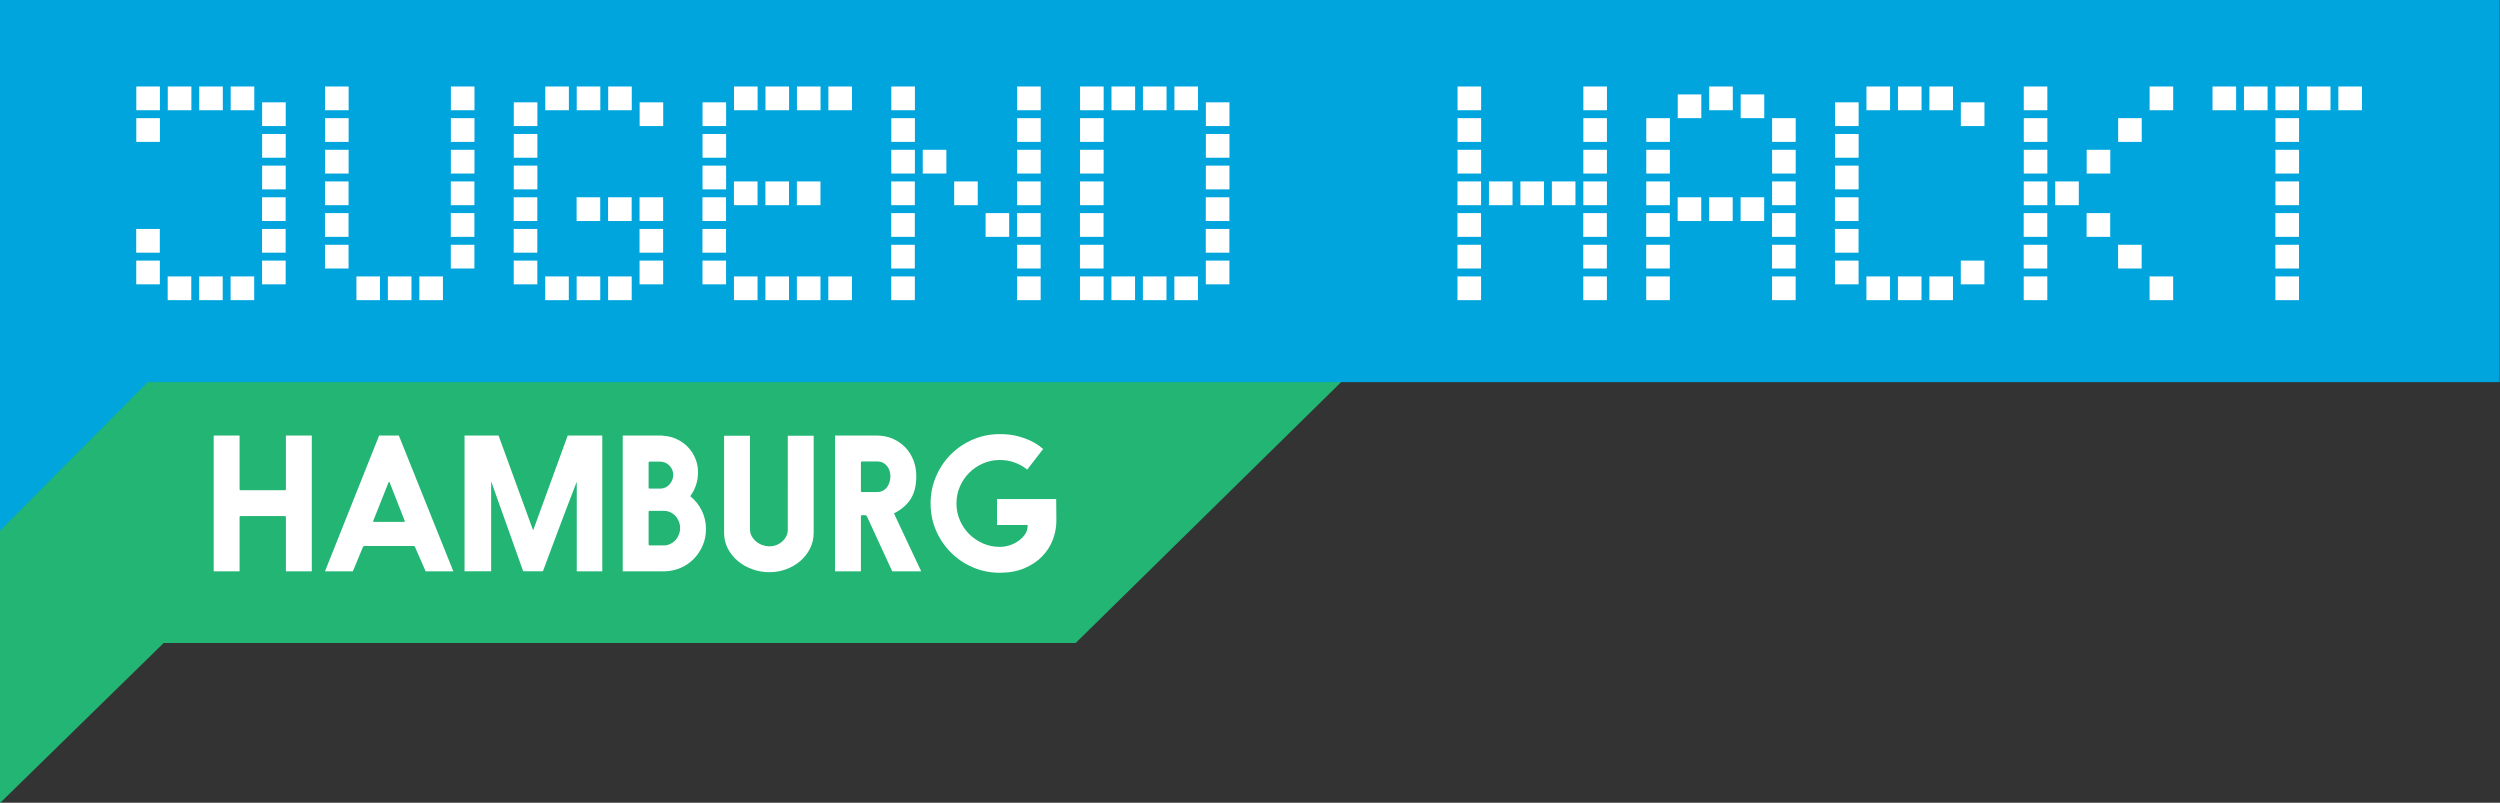 <?xml version="1.0" encoding="UTF-8" standalone="no"?>
<!-- Created with Inkscape (http://www.inkscape.org/) -->

<svg xmlns:dc="http://purl.org/dc/elements/1.1/" xmlns:cc="http://creativecommons.org/ns#" xmlns:rdf="http://www.w3.org/1999/02/22-rdf-syntax-ns#" xmlns:svg="http://www.w3.org/2000/svg" xmlns="http://www.w3.org/2000/svg" xmlns:sodipodi="http://sodipodi.sourceforge.net/DTD/sodipodi-0.dtd" xmlns:inkscape="http://www.inkscape.org/namespaces/inkscape" width="109mm" height="35mm" viewBox="0 0 109 35" version="1.1" id="svg1550" inkscape:version="0.92.4 (5da689c313, 2019-01-14)" sodipodi:docname="jh_hamburg_banner.svg">
  <rect x="0" y="0" width="109" height="35" fill="#333333" stroke="none"/>
  <defs id="defs1544">
    <clipPath id="clipPath2843" clipPathUnits="userSpaceOnUse">
      <path inkscape:connector-curvature="0" id="path2841" d="m 80.431,722.835 h 308.744 v 99.212 H 80.431 Z" />
    </clipPath>
  </defs>
  <sodipodi:namedview id="base" pagecolor="#ffffff" bordercolor="#666666" borderopacity="1.0" inkscape:pageopacity="0.0" inkscape:pageshadow="2" inkscape:zoom="0.35" inkscape:cx="-292.85714" inkscape:cy="560" inkscape:document-units="mm" inkscape:current-layer="layer1" showgrid="false" />
  <g inkscape:label="Layer 1" inkscape:groupmode="layer" id="layer1" transform="translate(0,-262)">
    <g id="g2166" transform="translate(-94.464,83.042)">
      <g id="g2827" transform="matrix(0.353,0,0,-0.353,94.464,195.415)">
        <path d="m 0,0 v -35.399 2.604 -19.768 l 20.22,19.768 H 132.863 L 166.232,0 Z" style="fill:#22b573;fill-opacity:1;fill-rule:nonzero;stroke:none" id="path2829" inkscape:connector-curvature="0" />
      </g>
      <g id="g2831" transform="matrix(0.353,0,0,-0.353,94.464,178.958)">
        <path d="m 0,0 v -35.399 -11.8 -18.354 l 18.237,18.354 H 308.744 V 0 Z" style="fill:#00a5dd;fill-opacity:1;fill-rule:nonzero;stroke:none" id="path2833" inkscape:connector-curvature="0" />
      </g>
      <path d="m 101.775,192.045 h 1.029 v -1.035 h -1.029 z m 1.371,0 h 1.028 v -1.035 h -1.028 z m 1.372,0 h 1.029 v -1.035 h -1.029 z m 5.486,0 h 1.028 v -1.035 h -1.028 z m 1.372,0 h 1.028 v -1.035 h -1.028 z m 1.372,0 h 1.028 v -1.035 h -1.028 z m 5.487,0 h 1.029 v -1.035 h -1.029 z m 1.371,0 h 1.029 v -1.035 h -1.029 z m 1.372,0 h 1.028 v -1.035 h -1.028 z m 5.486,0 h 1.029 v -1.035 h -1.029 z m 1.372,0 h 1.029 v -1.035 h -1.029 z m 1.372,0 h 1.029 v -1.035 h -1.029 z m 1.371,0 h 1.029 v -1.035 h -1.029 z m 2.743,0 h 1.029 v -1.035 h -1.029 z m 5.486,0 h 1.029 v -1.035 h -1.029 z m 2.743,0 h 1.029 v -1.035 h -1.029 z m 1.371,0 h 1.03 v -1.035 h -1.03 z m 1.372,0 h 1.028 v -1.035 h -1.028 z m 1.372,0 h 1.028 v -1.035 h -1.028 z m 12.344,0 h 1.028 v -1.035 h -1.028 z m 5.485,0 h 1.029 v -1.035 h -1.029 z m 2.744,0 h 1.029 v -1.035 h -1.029 z m 5.486,0 h 1.029 v -1.035 h -1.029 z m 4.115,0 h 1.029 v -1.035 h -1.029 z m 1.373,0 h 1.028 v -1.035 h -1.028 z m 1.371,0 h 1.029 v -1.035 h -1.029 z m 4.114,0 h 1.028 v -1.035 h -1.028 z m 5.487,0 h 1.028 v -1.035 h -1.028 z m 5.486,0 h 1.029 v -1.035 h -1.029 z m -93.267,-0.69 h 1.029 v -1.035 h -1.029 z m 5.486,0 h 1.029 v -1.035 h -1.029 z m 10.972,0 h 1.029 v -1.035 h -1.029 z m 5.487,0 h 1.028 v -1.035 h -1.028 z m 2.743,0 h 1.028 v -1.035 h -1.028 z m 21.945,0 h 1.029 v -1.035 h -1.029 z m 27.432,0 h 1.029 v -1.035 h -1.029 z m 5.485,0 h 1.029 v -1.035 h -1.029 z m -71.321,-0.69 h 1.028 v -1.035 h -1.028 z m 5.486,0 h 1.029 v -1.035 h -1.029 z m 19.202,0 h 1.029 v -1.035 h -1.029 z m 5.486,0 h 1.029 v -1.035 h -1.029 z m 2.743,0 h 1.029 v -1.035 h -1.029 z m 16.459,0 h 1.028 v -1.035 h -1.028 z m 5.485,0 h 1.029 v -1.035 h -1.029 z m 2.744,0 h 1.029 v -1.035 h -1.029 z m 5.486,0 h 1.029 v -1.035 h -1.029 z m 10.973,0 h 1.028 v -1.035 h -1.028 z m 4.115,0 h 1.028 v -1.035 h -1.028 z m 6.858,0 h 1.029 v -1.035 h -1.029 z M 100.403,189.975 h 1.029 v -1.035 h -1.029 z m 5.486,0 h 1.029 v -1.035 h -1.029 z m 10.972,0 h 1.029 v -1.035 h -1.029 z m 5.487,0 h 1.028 v -1.035 h -1.028 z m 2.743,0 h 1.028 v -1.035 h -1.028 z m 21.945,0 h 1.029 v -1.035 h -1.029 z m 27.432,0 h 1.029 v -1.035 h -1.029 z m -65.835,-0.69 h 1.028 v -1.035 h -1.028 z m 5.486,0 h 1.029 v -1.035 h -1.029 z m 19.202,0 h 1.029 v -1.035 h -1.029 z m 4.115,0 h 1.028 v -1.035 h -1.028 z m 1.371,0 h 1.029 v -1.035 h -1.029 z m 2.743,0 h 1.029 v -1.035 h -1.029 z m 16.459,0 h 1.028 v -1.035 h -1.028 z m 5.485,0 h 1.029 v -1.035 h -1.029 z m 2.744,0 h 1.029 v -1.035 h -1.029 z m 5.486,0 h 1.029 v -1.035 h -1.029 z m 10.973,0 h 1.028 v -1.035 h -1.028 z m 2.743,0 h 1.029 v -1.035 h -1.029 z m 8.23,0 h 1.029 v -1.035 h -1.029 z m -87.781,-0.691 h 1.029 v -1.035 h -1.029 z m 10.972,0 h 1.029 v -1.035 h -1.029 z m 2.743,0 h 1.029 v -1.035 h -1.029 z m 1.372,0 h 1.028 v -1.035 h -1.028 z m 1.372,0 h 1.028 v -1.035 h -1.028 z m 2.743,0 h 1.028 v -1.035 h -1.028 z m 21.945,0 h 1.029 v -1.035 h -1.029 z m 20.574,0 h 1.028 v -1.035 h -1.028 z m 1.371,0 h 1.028 v -1.035 h -1.028 z m 1.373,0 h 1.028 v -1.035 h -1.028 z m 4.114,0 h 1.029 v -1.035 h -1.029 z m -65.835,-0.69 h 1.028 v -1.035 h -1.028 z m 5.486,0 h 1.029 v -1.035 h -1.029 z m 12.344,0 h 1.029 v -1.035 h -1.029 z m 1.372,0 h 1.029 v -1.035 h -1.029 z m 1.372,0 h 1.029 v -1.035 h -1.029 z m 4.114,0 h 1.029 v -1.035 h -1.029 z m 2.744,0 h 1.028 v -1.035 h -1.028 z m 2.743,0 h 1.029 v -1.035 h -1.029 z m 2.743,0 h 1.029 v -1.035 h -1.029 z m 16.459,0 h 1.028 v -1.035 h -1.028 z m 1.371,0 h 1.028 v -1.035 h -1.028 z m 1.372,0 h 1.029 v -1.035 h -1.029 z m 1.372,0 h 1.028 v -1.035 h -1.028 z m 1.371,0 h 1.029 v -1.035 h -1.029 z m 2.744,0 h 1.029 v -1.035 h -1.029 z m 5.486,0 h 1.029 v -1.035 h -1.029 z m 10.973,0 h 1.028 v -1.035 h -1.028 z m 1.371,0 h 1.029 v -1.035 h -1.029 z m 9.602,0 h 1.029 v -1.035 h -1.029 z m -87.781,-0.69 h 1.029 v -1.035 h -1.029 z m 10.972,0 h 1.029 v -1.035 h -1.029 z m 8.23,0 h 1.028 v -1.035 h -1.028 z m 21.945,0 h 1.029 v -1.035 h -1.029 z m 27.432,0 h 1.029 v -1.035 h -1.029 z m -65.835,-0.69 h 1.028 v -1.035 h -1.028 z m 5.486,0 h 1.029 v -1.035 h -1.029 z m 19.202,0 h 1.029 v -1.035 h -1.029 z m 1.372,0 h 1.029 v -1.035 h -1.029 z m 4.114,0 h 1.029 v -1.035 h -1.029 z m 2.743,0 h 1.029 v -1.035 h -1.029 z m 16.459,0 h 1.028 v -1.035 h -1.028 z m 5.485,0 h 1.029 v -1.035 h -1.029 z m 2.744,0 h 1.029 v -1.035 h -1.029 z m 5.486,0 h 1.029 v -1.035 h -1.029 z m 10.973,0 h 1.028 v -1.035 h -1.028 z m 2.743,0 h 1.029 v -1.035 h -1.029 z m 8.23,0 h 1.029 v -1.035 h -1.029 z m -87.781,-0.69 h 1.029 v -1.035 h -1.029 z m 10.972,0 h 1.029 v -1.035 h -1.029 z m 8.23,0 h 1.028 v -1.035 h -1.028 z m 21.945,0 h 1.029 v -1.035 h -1.029 z m 27.432,0 h 1.029 v -1.035 h -1.029 z m -74.065,-0.69 h 1.029 v -1.035 h -1.029 z m 8.23,0 h 1.028 v -1.035 h -1.028 z m 5.486,0 h 1.029 v -1.035 h -1.029 z m 19.202,0 h 1.029 v -1.035 h -1.029 z m 5.486,0 h 1.029 v -1.035 h -1.029 z m 2.743,0 h 1.029 v -1.035 h -1.029 z m 16.459,0 h 1.028 v -1.035 h -1.028 z m 5.485,0 h 1.029 v -1.035 h -1.029 z m 2.744,0 h 1.029 v -1.035 h -1.029 z m 5.486,0 h 1.029 v -1.035 h -1.029 z m 10.973,0 h 1.028 v -1.035 h -1.028 z m 4.115,0 h 1.028 v -1.035 h -1.028 z m 6.858,0 h 1.029 v -1.035 h -1.029 z m -87.781,-0.69 h 1.029 v -1.035 h -1.029 z m 10.972,0 h 1.029 v -1.035 h -1.029 z m 5.487,0 h 1.028 v -1.035 h -1.028 z m 2.743,0 h 1.028 v -1.035 h -1.028 z m 21.945,0 h 1.029 v -1.035 h -1.029 z m 27.432,0 h 1.029 v -1.035 h -1.029 z m 5.485,0 h 1.029 v -1.035 h -1.029 z m -12.343,-0.345 h 1.028 v -1.035 h -1.028 z m 2.744,0 h 1.028 v -1.035 h -1.028 z m -69.951,-0.345 h 1.029 v -1.035 h -1.029 z m 1.372,0 h 1.029 v -1.035 h -1.029 z m 1.371,0 h 1.028 v -1.035 h -1.028 z m 1.372,0 h 1.029 v -1.035 h -1.029 z m 4.115,0 h 1.028 v -1.035 h -1.028 z m 5.486,0 h 1.029 v -1.035 h -1.029 z m 4.115,0 h 1.029 v -1.035 h -1.029 z m 1.371,0 h 1.029 v -1.035 h -1.029 z m 1.372,0 h 1.028 v -1.035 h -1.028 z m 5.486,0 h 1.029 v -1.035 h -1.029 z m 1.372,0 h 1.029 v -1.035 h -1.029 z m 1.372,0 h 1.029 v -1.035 h -1.029 z m 1.371,0 h 1.029 v -1.035 h -1.029 z m 2.743,0 h 1.029 v -1.035 h -1.029 z m 5.486,0 h 1.029 v -1.035 h -1.029 z m 2.743,0 h 1.029 v -1.035 h -1.029 z m 1.371,0 h 1.03 v -1.035 h -1.03 z m 1.372,0 h 1.028 v -1.035 h -1.028 z m 1.372,0 h 1.028 v -1.035 h -1.028 z m 12.344,0 h 1.028 v -1.035 h -1.028 z m 5.485,0 h 1.029 v -1.035 h -1.029 z m 5.487,0 h 1.028 v -1.035 h -1.028 z m 6.857,0 h 1.029 v -1.035 h -1.029 z m 1.373,0 h 1.028 v -1.035 h -1.028 z m 1.371,0 h 1.029 v -1.035 h -1.029 z m 4.114,0 h 1.028 v -1.035 h -1.028 z m 5.487,0 h 1.028 v -1.035 h -1.028 z m 2.743,0 h 1.028 v -1.035 h -1.028 z m 1.371,0 h 1.029 v -1.035 h -1.029 z m 1.372,0 h 1.029 v -1.035 h -1.029 z m 1.372,0 h 1.029 v -1.035 h -1.029 z m 1.371,0 h 1.028 v -1.035 h -1.028 z" style="fill:#ffffff;fill-opacity:1;fill-rule:nonzero;stroke:none;stroke-width:0.353" id="path2835" inkscape:connector-curvature="0" />
      <g transform="matrix(0.353,0,0,-0.353,66.089,468.958)" id="g2837">
        <g id="g2839" clip-path="url(#clipPath2843)">
          <g id="g2845" transform="translate(115.696,767.733)">
            <path d="M 0,0 H 3.197 V -16.766 H 0 v 6.684 c 0,0.09 -0.044,0.134 -0.135,0.134 h -5.454 c -0.089,0 -0.133,-0.044 -0.133,-0.134 v -6.684 H -8.919 V 0 h 3.197 v -6.617 c 0,-0.09 0.044,-0.134 0.133,-0.134 h 5.454 c 0.091,0 0.135,0.044 0.135,0.134 z" style="fill:#ffffff;fill-opacity:1;fill-rule:nonzero;stroke:none" id="path2847" inkscape:connector-curvature="0" />
          </g>
          <g id="g2849" transform="translate(128.393,761.987)">
            <path d="M 0,0 C -0.015,-0.015 -0.022,-0.03 -0.022,-0.044 L -1.9,-4.761 c -0.016,-0.015 -0.023,-0.045 -0.023,-0.09 0,-0.045 0.03,-0.067 0.089,-0.067 H 1.9 c 0.06,0 0.089,0.03 0.089,0.09 0,0.03 -0.007,0.052 -0.022,0.067 L 0.112,-0.044 C 0.096,-0.03 0.089,-0.015 0.089,0 L 0.044,0.044 C 0.014,0.044 0,0.03 0,0 m 4.561,-11.02 -1.32,3.017 c -0.03,0.074 -0.09,0.112 -0.178,0.112 h -6.059 c -0.089,0 -0.149,-0.038 -0.179,-0.112 L -4.427,-11.02 H -7.869 L -1.185,5.746 H 1.252 L 7.981,-11.02 Z" style="fill:#ffffff;fill-opacity:1;fill-rule:nonzero;stroke:none" id="path2851" inkscape:connector-curvature="0" />
          </g>
          <g id="g2853" transform="translate(150.502,767.733)">
            <path d="M 0,0 H 4.27 V -16.766 H 1.118 v 11.02 C 1.118,-5.73 1.11,-5.738 1.095,-5.768 1.08,-5.798 1.036,-5.909 0.962,-6.103 0.887,-6.297 0.763,-6.617 0.593,-7.064 c -0.172,-0.448 -0.414,-1.081 -0.728,-1.9 -0.312,-0.82 -0.707,-1.863 -1.184,-3.13 -0.477,-1.267 -1.059,-2.824 -1.744,-4.672 h -2.436 l -3.957,11.11 v -11.11 h -3.286 V 0 h 4.202 l 4.27,-11.714 z" style="fill:#ffffff;fill-opacity:1;fill-rule:nonzero;stroke:none" id="path2855" inkscape:connector-curvature="0" />
          </g>
          <g id="g2857" transform="translate(162.372,754.164)">
            <path d="M 0,0 C 0.283,0 0.548,0.059 0.793,0.178 1.039,0.297 1.252,0.454 1.43,0.648 1.609,0.841 1.751,1.068 1.855,1.329 1.96,1.591 2.012,1.863 2.012,2.146 2.012,2.429 1.96,2.701 1.855,2.962 1.751,3.222 1.609,3.45 1.43,3.643 1.252,3.837 1.039,3.99 0.793,4.102 0.548,4.214 0.283,4.269 0,4.269 h -1.744 c -0.089,0 -0.134,-0.044 -0.134,-0.134 V 0.134 C -1.878,0.044 -1.833,0 -1.744,0 Z m 1.162,8.729 c 0,0.429 -0.156,0.806 -0.469,1.132 -0.313,0.326 -0.708,0.489 -1.185,0.489 h -1.252 c -0.089,0 -0.134,-0.045 -0.134,-0.133 V 7.152 c 0,-0.089 0.045,-0.133 0.134,-0.133 h 1.386 C 0.089,7.049 0.454,7.234 0.738,7.574 1.02,7.915 1.162,8.299 1.162,8.729 M -5.075,-3.197 v 16.766 h 4.807 c 0.089,0 0.156,-0.008 0.201,-0.022 C 0.559,13.502 1.133,13.353 1.654,13.1 2.176,12.845 2.627,12.518 3.006,12.116 3.387,11.714 3.685,11.247 3.901,10.719 4.117,10.19 4.225,9.627 4.225,9.031 4.225,8.464 4.139,7.932 3.968,7.432 3.796,6.933 3.562,6.483 3.264,6.08 3.859,5.603 4.333,5.014 4.683,4.314 5.033,3.613 5.208,2.846 5.208,2.012 5.208,1.297 5.075,0.626 4.806,0 4.538,-0.626 4.177,-1.174 3.722,-1.643 3.267,-2.113 2.731,-2.486 2.113,-2.761 1.494,-3.037 0.827,-3.182 0.112,-3.197 Z" style="fill:#ffffff;fill-opacity:1;fill-rule:nonzero;stroke:none" id="path2859" inkscape:connector-curvature="0" />
          </g>
          <g id="g2861" transform="translate(169.816,767.71)">
            <path d="m 0,0 h 3.197 v -11.535 c 0,-0.328 0.074,-0.622 0.223,-0.883 0.149,-0.261 0.339,-0.484 0.57,-0.671 0.231,-0.187 0.488,-0.327 0.772,-0.425 0.282,-0.097 0.558,-0.145 0.827,-0.145 0.297,0 0.584,0.052 0.86,0.157 0.276,0.104 0.517,0.249 0.727,0.436 0.208,0.186 0.376,0.401 0.502,0.648 0.127,0.245 0.191,0.51 0.191,0.793 V 0 h 3.196 v -11.982 c 0,-0.715 -0.153,-1.371 -0.458,-1.968 -0.306,-0.595 -0.712,-1.109 -1.218,-1.542 -0.507,-0.433 -1.088,-0.768 -1.744,-1.005 -0.656,-0.239 -1.341,-0.358 -2.056,-0.358 -0.715,0 -1.409,0.119 -2.079,0.358 -0.671,0.237 -1.267,0.572 -1.789,1.005 -0.522,0.433 -0.938,0.947 -1.251,1.542 C 0.157,-13.353 0,-12.697 0,-11.982 Z" style="fill:#ffffff;fill-opacity:1;fill-rule:nonzero;stroke:none" id="path2863" inkscape:connector-curvature="0" />
          </g>
          <g id="g2865" transform="translate(186.716,760.892)">
            <path d="m 0,0 c 0,-0.09 0.044,-0.135 0.134,-0.135 h 1.833 c 0.328,0 0.599,0.068 0.816,0.202 C 2.998,0.201 3.171,0.369 3.297,0.57 3.424,0.771 3.513,0.984 3.565,1.207 3.617,1.431 3.643,1.632 3.643,1.811 3.643,1.99 3.617,2.183 3.565,2.392 3.513,2.6 3.424,2.798 3.297,2.984 3.171,3.171 2.998,3.327 2.783,3.454 2.566,3.58 2.295,3.643 1.967,3.643 H 0.134 C 0.044,3.643 0,3.599 0,3.51 Z M 0.737,-3.129 C 0.693,-3.04 0.626,-2.996 0.536,-2.996 H 0.134 C 0.044,-2.996 0,-3.04 0,-3.129 V -9.925 H -3.197 V 6.841 H 1.967 C 2.682,6.841 3.338,6.71 3.934,6.449 4.53,6.188 5.044,5.834 5.477,5.388 5.909,4.94 6.244,4.411 6.483,3.8 6.721,3.189 6.84,2.526 6.84,1.811 6.84,0.678 6.613,-0.249 6.159,-0.972 5.704,-1.695 5.036,-2.28 4.158,-2.727 4.127,-2.727 4.113,-2.765 4.113,-2.839 L 7.444,-9.925 H 3.867 Z" style="fill:#ffffff;fill-opacity:1;fill-rule:nonzero;stroke:none" id="path2867" inkscape:connector-curvature="0" />
          </g>
          <g id="g2869" transform="translate(210.858,757.203)">
            <path d="m 0,0 c 0,-0.805 -0.149,-1.591 -0.447,-2.358 -0.299,-0.768 -0.742,-1.453 -1.331,-2.056 -0.588,-0.605 -1.319,-1.088 -2.19,-1.454 -0.872,-0.365 -1.875,-0.548 -3.007,-0.548 -1.192,0 -2.306,0.224 -3.342,0.671 -1.036,0.447 -1.941,1.058 -2.715,1.833 -0.776,0.775 -1.387,1.68 -1.834,2.716 -0.447,1.036 -0.67,2.15 -0.67,3.343 0,1.177 0.223,2.287 0.67,3.33 0.447,1.043 1.058,1.952 1.834,2.728 0.774,0.774 1.679,1.385 2.715,1.833 1.036,0.447 2.15,0.67 3.342,0.67 0.82,0 1.542,-0.082 2.169,-0.246 0.626,-0.164 1.162,-0.354 1.609,-0.57 0.447,-0.216 0.801,-0.425 1.062,-0.626 0.261,-0.201 0.428,-0.331 0.502,-0.391 L -3.599,6.326 c -0.462,0.373 -0.98,0.663 -1.554,0.873 -0.574,0.208 -1.181,0.312 -1.822,0.312 -0.745,0 -1.442,-0.141 -2.09,-0.425 -0.648,-0.283 -1.215,-0.667 -1.699,-1.151 -0.485,-0.484 -0.869,-1.05 -1.151,-1.698 -0.284,-0.649 -0.425,-1.345 -0.425,-2.09 0,-0.746 0.141,-1.442 0.425,-2.091 0.282,-0.648 0.666,-1.215 1.151,-1.698 0.484,-0.485 1.051,-0.869 1.699,-1.152 0.648,-0.283 1.345,-0.425 2.09,-0.425 0.403,0 0.808,0.068 1.219,0.201 0.409,0.134 0.778,0.321 1.106,0.56 0.328,0.237 0.592,0.509 0.794,0.816 0.201,0.304 0.301,0.636 0.301,0.994 0,0.015 0.004,0.026 0.012,0.034 0.007,0.007 0.011,0.018 0.011,0.033 0,0.045 -0.03,0.067 -0.089,0.067 h -3.711 v 3.197 h 7.31 z" style="fill:#ffffff;fill-opacity:1;fill-rule:nonzero;stroke:none" id="path2871" inkscape:connector-curvature="0" />
          </g>
        </g>
      </g>
    </g>
  </g>
</svg>
